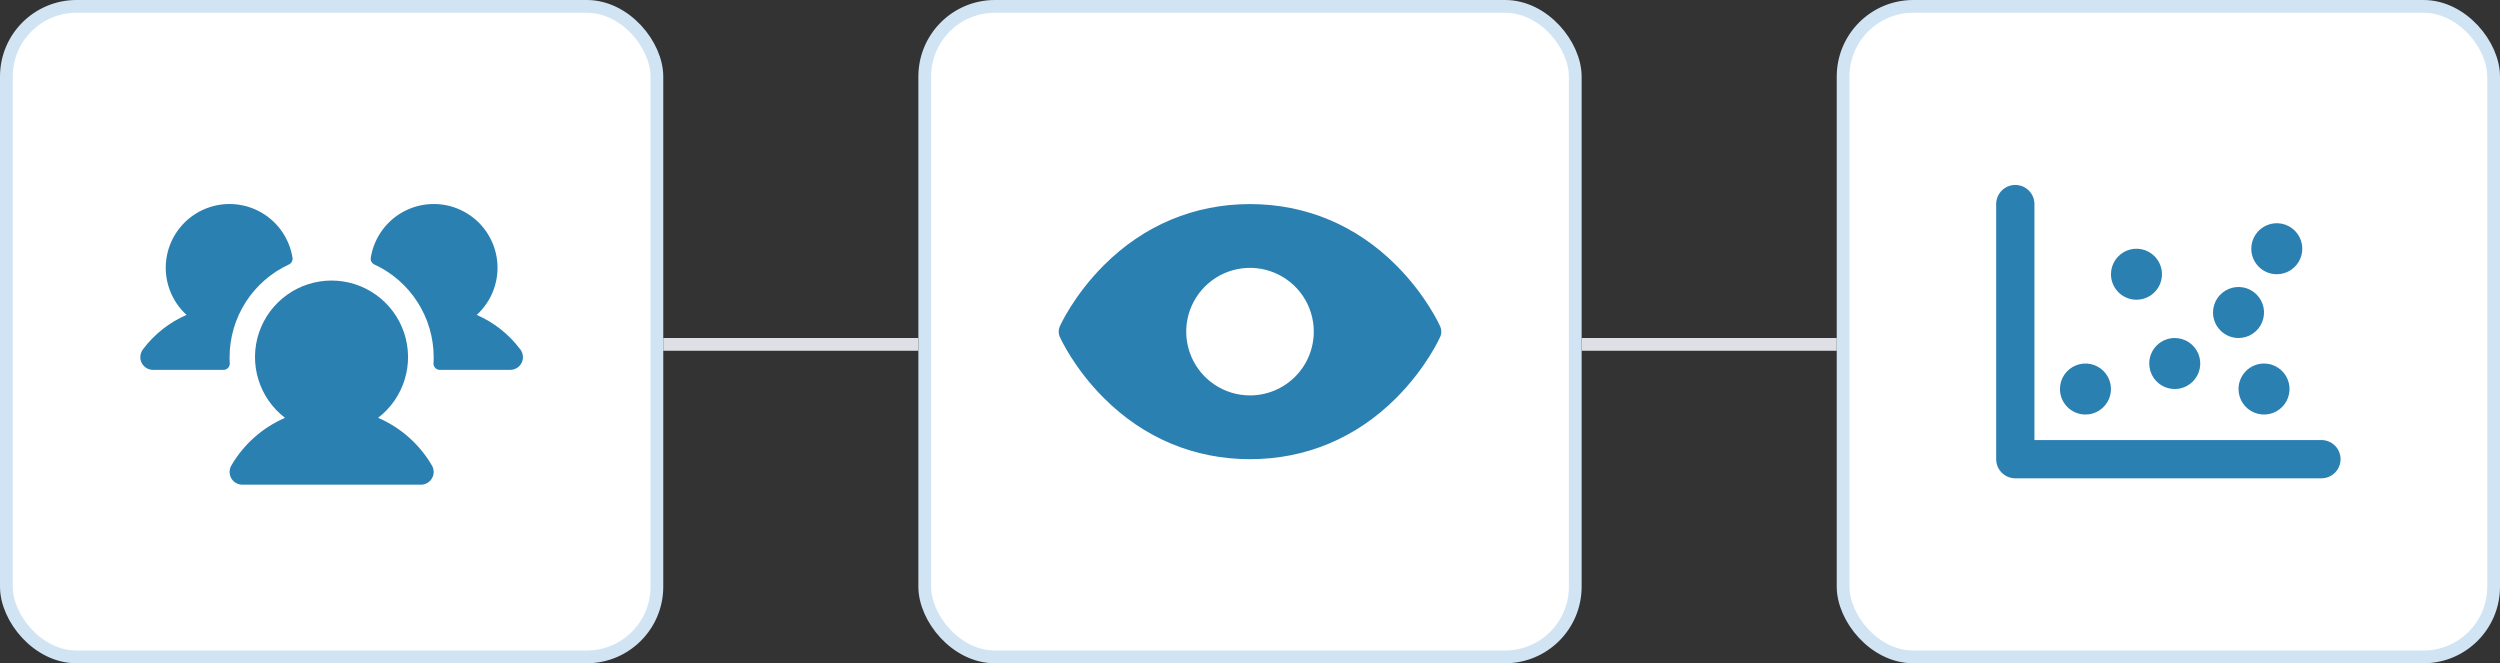 <?xml version="1.0" encoding="UTF-8"?> <svg xmlns="http://www.w3.org/2000/svg" width="196" height="52" viewBox="0 0 196 52" fill="none"><rect x="0" y="0" width="196" height="52" fill="#333333" stroke="none"/><rect x="72.5" y="0.5" width="51" height="51" rx="5.5" fill="white" stroke="#D1E4F4"></rect><path d="M112.914 25.595C112.87 25.496 111.811 23.148 109.457 20.794C106.321 17.657 102.36 16 98 16C93.64 16 89.679 17.657 86.543 20.794C84.189 23.148 83.125 25.5 83.086 25.595C83.029 25.723 83 25.861 83 26.001C83 26.141 83.029 26.28 83.086 26.407C83.13 26.506 84.189 28.854 86.543 31.207C89.679 34.343 93.64 36 98 36C102.36 36 106.321 34.343 109.457 31.207C111.811 28.854 112.87 26.506 112.914 26.407C112.971 26.28 113 26.141 113 26.001C113 25.861 112.971 25.723 112.914 25.595ZM98 31C97.011 31 96.044 30.707 95.222 30.157C94.4 29.608 93.759 28.827 93.381 27.913C93.002 27 92.903 25.994 93.096 25.024C93.289 24.055 93.765 23.164 94.465 22.465C95.164 21.765 96.055 21.289 97.025 21.096C97.994 20.903 99 21.002 99.913 21.381C100.827 21.759 101.608 22.4 102.157 23.222C102.707 24.044 103 25.011 103 26C103 27.326 102.473 28.598 101.536 29.535C100.598 30.473 99.326 31 98 31Z" fill="#2B80B2"></path><rect x="0.5" y="0.5" width="51" height="51" rx="5.5" fill="white" stroke="#D1E4F4"></rect><path d="M18.015 28.475C18.018 28.543 18.008 28.61 17.984 28.674C17.961 28.738 17.924 28.796 17.878 28.845C17.831 28.894 17.775 28.933 17.712 28.96C17.65 28.986 17.583 29 17.515 29H12C11.774 29 11.555 28.924 11.378 28.784C11.201 28.644 11.077 28.448 11.025 28.229C10.993 28.078 10.994 27.923 11.029 27.773C11.064 27.623 11.132 27.483 11.227 27.362C12.11 26.192 13.28 25.271 14.625 24.689C14.035 24.151 13.582 23.479 13.305 22.729C13.027 21.98 12.934 21.175 13.031 20.383C13.129 19.59 13.415 18.832 13.866 18.172C14.317 17.513 14.919 16.971 15.623 16.592C16.326 16.213 17.11 16.008 17.909 15.995C18.707 15.981 19.498 16.159 20.213 16.514C20.929 16.868 21.55 17.389 22.023 18.033C22.496 18.677 22.808 19.425 22.933 20.214C22.949 20.32 22.93 20.428 22.878 20.523C22.827 20.617 22.747 20.692 22.649 20.736C21.262 21.377 20.087 22.402 19.263 23.689C18.44 24.976 18.001 26.472 18 28C18 28.16 18 28.317 18.015 28.475ZM40.765 27.361C39.885 26.192 38.717 25.272 37.375 24.689C37.965 24.151 38.418 23.479 38.695 22.729C38.973 21.98 39.066 21.175 38.969 20.383C38.871 19.59 38.585 18.832 38.134 18.172C37.683 17.513 37.081 16.971 36.377 16.592C35.674 16.213 34.89 16.008 34.092 15.995C33.293 15.981 32.502 16.159 31.787 16.514C31.071 16.868 30.45 17.389 29.977 18.033C29.504 18.677 29.192 19.425 29.067 20.214C29.051 20.32 29.07 20.428 29.122 20.523C29.173 20.617 29.253 20.692 29.351 20.736C30.738 21.377 31.913 22.402 32.737 23.689C33.56 24.976 33.999 26.472 34 28C34 28.16 34 28.317 33.985 28.475C33.982 28.543 33.992 28.61 34.016 28.674C34.039 28.738 34.075 28.796 34.122 28.845C34.169 28.894 34.225 28.933 34.288 28.96C34.35 28.986 34.417 29 34.485 29H40C40.226 29 40.445 28.924 40.622 28.784C40.799 28.644 40.923 28.448 40.975 28.229C41.007 28.078 41.006 27.922 40.971 27.772C40.935 27.622 40.867 27.482 40.771 27.361H40.765ZM29.64 32.759C30.636 31.996 31.367 30.941 31.732 29.741C32.097 28.541 32.077 27.257 31.674 26.069C31.272 24.881 30.507 23.85 29.488 23.119C28.469 22.388 27.246 21.995 25.992 21.995C24.738 21.995 23.515 22.388 22.496 23.119C21.477 23.85 20.712 24.881 20.309 26.069C19.907 27.257 19.887 28.541 20.252 29.741C20.616 30.941 21.348 31.996 22.344 32.759C20.577 33.524 19.102 34.835 18.134 36.5C18.046 36.652 18 36.824 18 37C18 37.176 18.046 37.348 18.134 37.5C18.222 37.652 18.348 37.778 18.5 37.866C18.652 37.954 18.825 38 19 38H33C33.176 38 33.348 37.954 33.5 37.866C33.652 37.778 33.778 37.652 33.866 37.5C33.954 37.348 34 37.176 34 37C34 36.824 33.954 36.652 33.866 36.5C32.896 34.834 31.418 33.523 29.649 32.759H29.64Z" fill="#2B80B2"></path><rect x="144.5" y="0.5" width="51" height="51" rx="5.5" fill="white" stroke="#D1E4F4"></rect><path d="M183.5 36C183.5 36.398 183.342 36.779 183.061 37.061C182.779 37.342 182.398 37.5 182 37.5H158C157.602 37.5 157.221 37.342 156.939 37.061C156.658 36.779 156.5 36.398 156.5 36V16C156.5 15.602 156.658 15.221 156.939 14.939C157.221 14.658 157.602 14.5 158 14.5C158.398 14.5 158.779 14.658 159.061 14.939C159.342 15.221 159.5 15.602 159.5 16V34.5H182C182.398 34.5 182.779 34.658 183.061 34.939C183.342 35.221 183.5 35.602 183.5 36ZM168.5 28.5C168.5 28.896 168.617 29.282 168.837 29.611C169.057 29.94 169.369 30.196 169.735 30.348C170.1 30.499 170.502 30.539 170.89 30.462C171.278 30.384 171.635 30.194 171.914 29.914C172.194 29.634 172.384 29.278 172.462 28.89C172.539 28.502 172.499 28.1 172.348 27.735C172.196 27.369 171.94 27.057 171.611 26.837C171.282 26.617 170.896 26.5 170.5 26.5C169.97 26.5 169.461 26.711 169.086 27.086C168.711 27.461 168.5 27.97 168.5 28.5ZM167.5 23.5C167.896 23.5 168.282 23.383 168.611 23.163C168.94 22.943 169.196 22.631 169.348 22.265C169.499 21.9 169.539 21.498 169.462 21.11C169.384 20.722 169.194 20.366 168.914 20.086C168.635 19.806 168.278 19.616 167.89 19.538C167.502 19.461 167.1 19.501 166.735 19.652C166.369 19.804 166.057 20.06 165.837 20.389C165.617 20.718 165.5 21.104 165.5 21.5C165.5 22.03 165.711 22.539 166.086 22.914C166.461 23.289 166.97 23.5 167.5 23.5ZM163.5 32.5C163.896 32.5 164.282 32.383 164.611 32.163C164.94 31.943 165.196 31.631 165.348 31.265C165.499 30.9 165.539 30.498 165.462 30.11C165.384 29.722 165.194 29.366 164.914 29.086C164.635 28.806 164.278 28.616 163.89 28.538C163.502 28.461 163.1 28.501 162.735 28.652C162.369 28.804 162.057 29.06 161.837 29.389C161.617 29.718 161.5 30.104 161.5 30.5C161.5 31.03 161.711 31.539 162.086 31.914C162.461 32.289 162.97 32.5 163.5 32.5ZM175.5 26.5C175.896 26.5 176.282 26.383 176.611 26.163C176.94 25.943 177.196 25.631 177.348 25.265C177.499 24.9 177.539 24.498 177.462 24.11C177.384 23.722 177.194 23.366 176.914 23.086C176.635 22.806 176.278 22.616 175.89 22.538C175.502 22.461 175.1 22.501 174.735 22.652C174.369 22.804 174.057 23.06 173.837 23.389C173.617 23.718 173.5 24.104 173.5 24.5C173.5 25.03 173.711 25.539 174.086 25.914C174.461 26.289 174.97 26.5 175.5 26.5ZM178.5 21.5C178.896 21.5 179.282 21.383 179.611 21.163C179.94 20.943 180.196 20.631 180.348 20.265C180.499 19.9 180.539 19.498 180.462 19.11C180.384 18.722 180.194 18.366 179.914 18.086C179.635 17.806 179.278 17.616 178.89 17.538C178.502 17.461 178.1 17.501 177.735 17.652C177.369 17.804 177.057 18.06 176.837 18.389C176.617 18.718 176.5 19.104 176.5 19.5C176.5 20.03 176.711 20.539 177.086 20.914C177.461 21.289 177.97 21.5 178.5 21.5ZM175.5 30.5C175.5 30.896 175.617 31.282 175.837 31.611C176.057 31.94 176.369 32.196 176.735 32.348C177.1 32.499 177.502 32.539 177.89 32.462C178.278 32.384 178.635 32.194 178.914 31.914C179.194 31.634 179.384 31.278 179.462 30.89C179.539 30.502 179.499 30.1 179.348 29.735C179.196 29.369 178.94 29.057 178.611 28.837C178.282 28.617 177.896 28.5 177.5 28.5C176.97 28.5 176.461 28.711 176.086 29.086C175.711 29.461 175.5 29.97 175.5 30.5Z" fill="#2B80B2"></path><path d="M52 27H72" stroke="#DFE0E5"></path><path d="M124 27H144" stroke="#DFE0E5"></path></svg> 